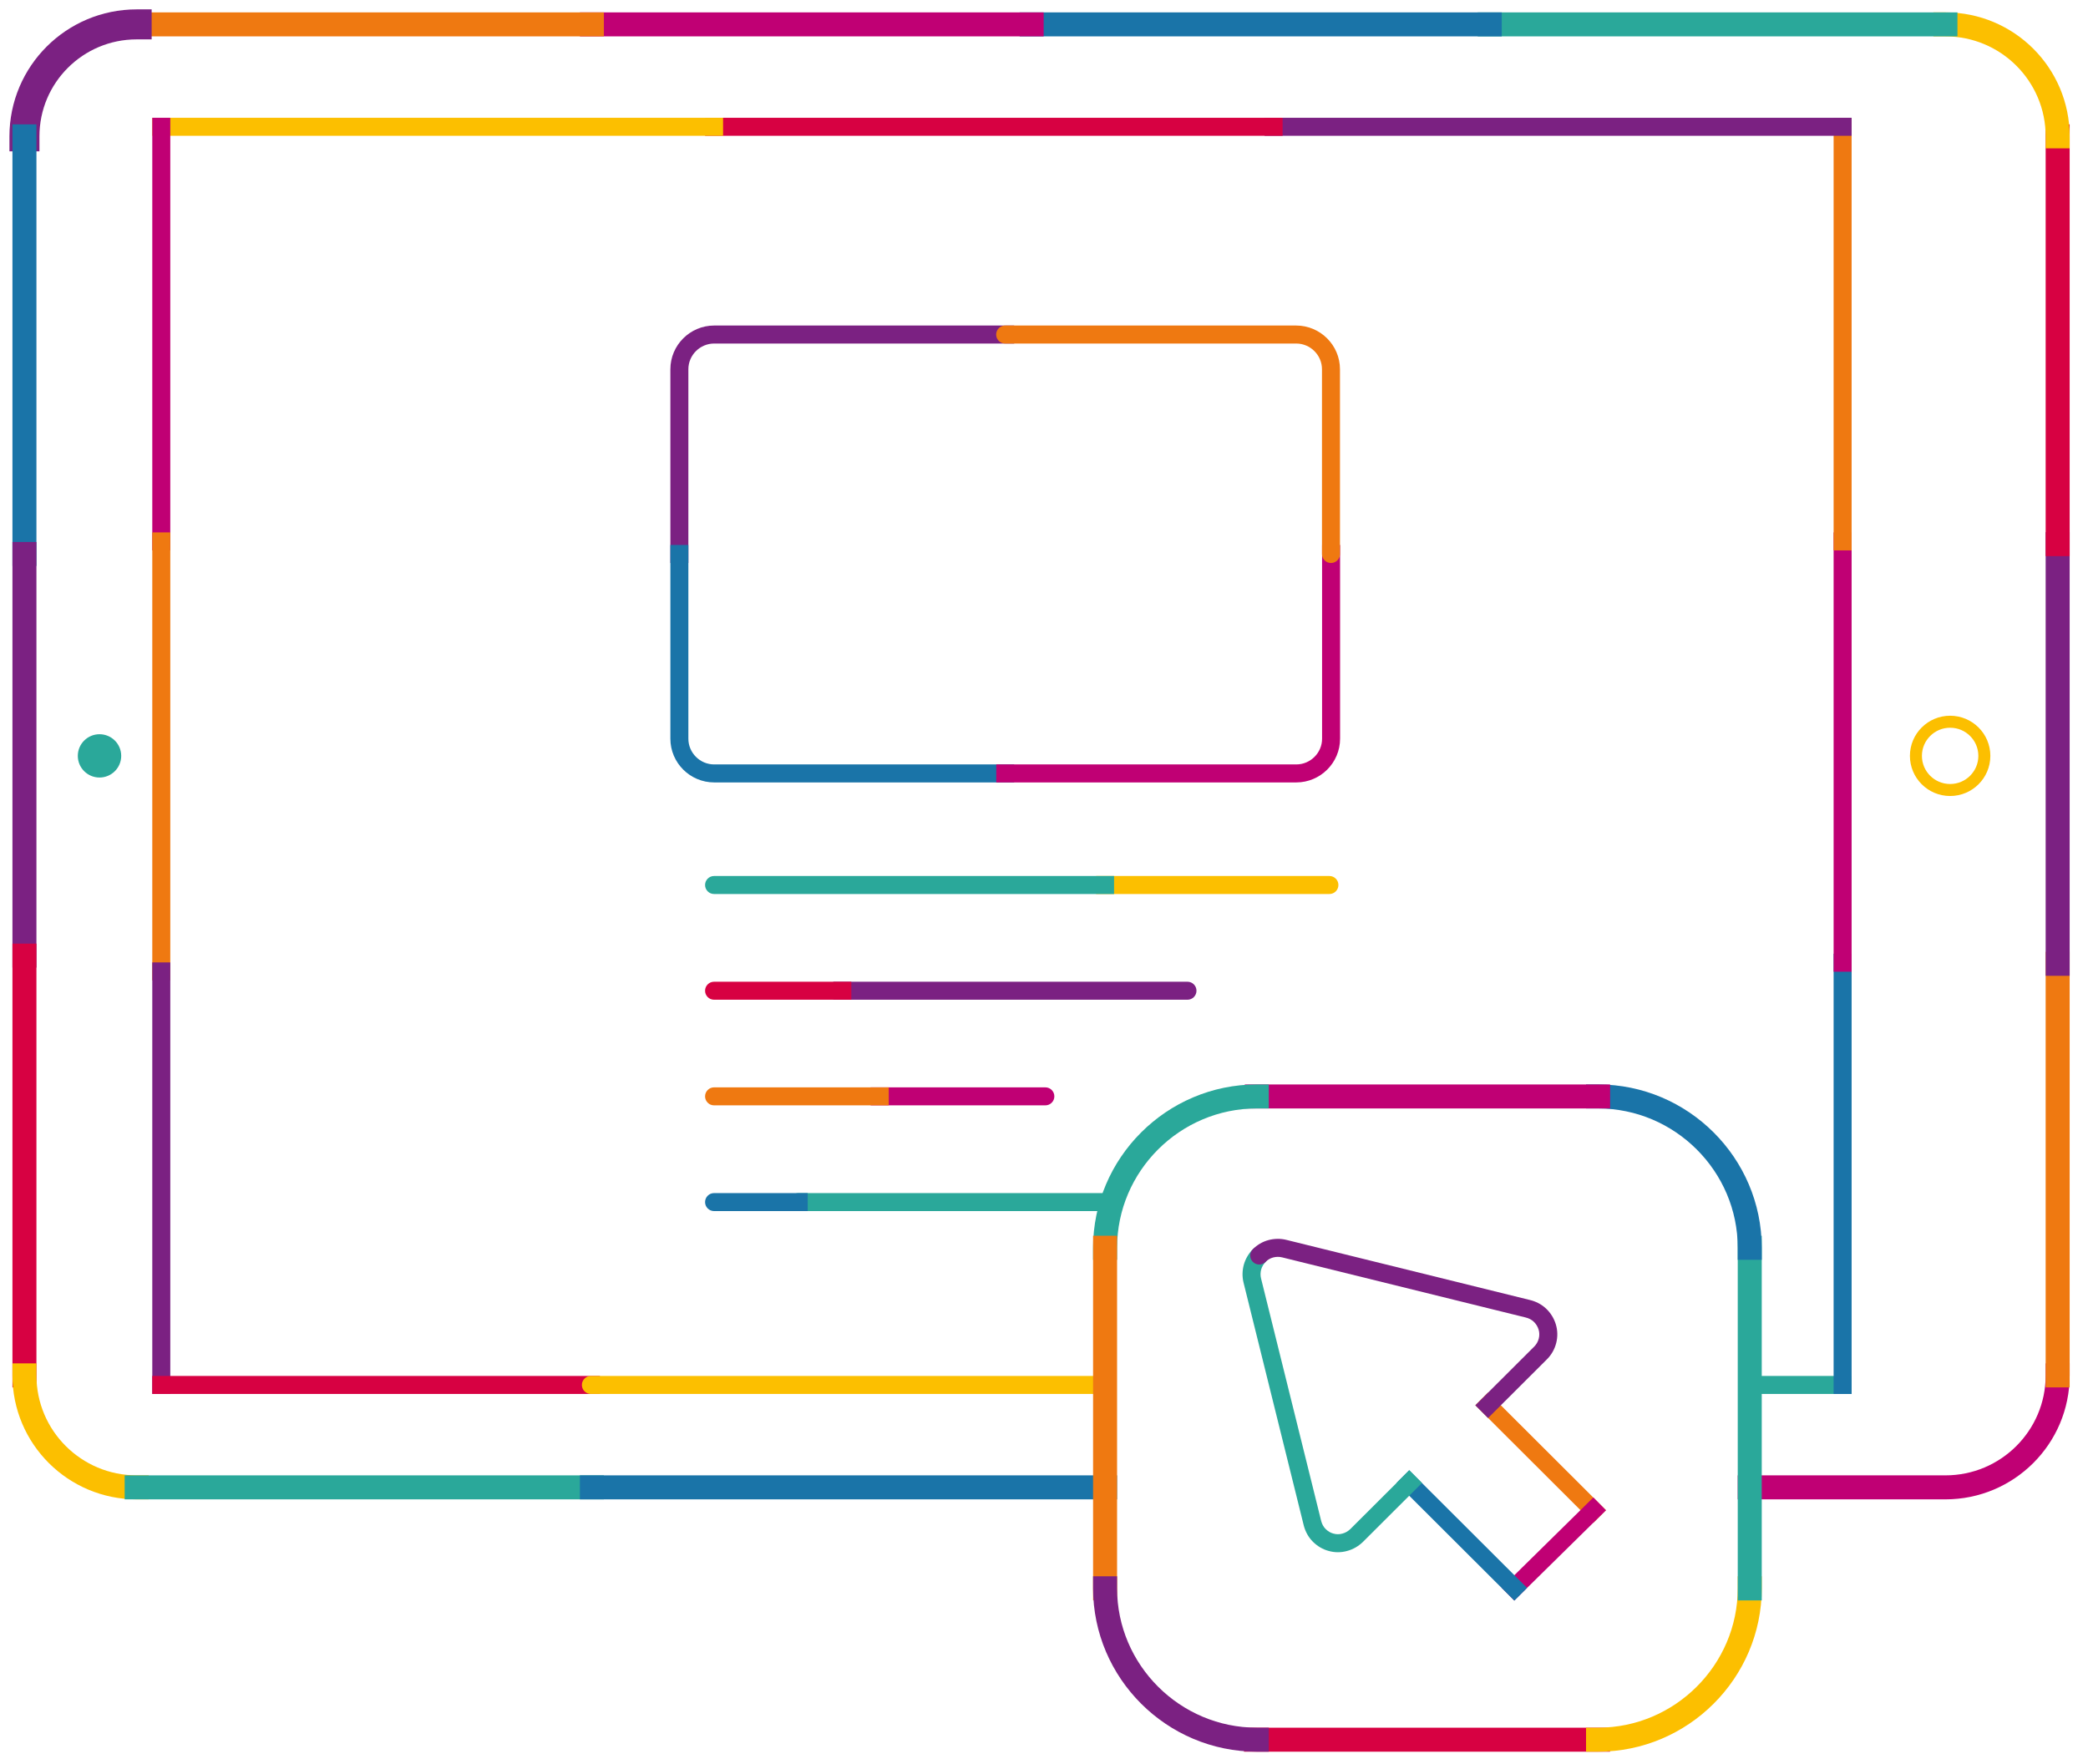 <svg width="348" height="294" viewBox="0 0 348 294" fill="none" xmlns="http://www.w3.org/2000/svg">
<path d="M342.943 229.225C342.943 239.53 334.569 247.885 324.24 247.885H291.624" stroke="#C00074" stroke-width="4" stroke-linecap="square"/>
<path d="M342.943 160.63V229.225" stroke="#EF7911" stroke-width="4" stroke-linecap="square"/>
<path d="M342.943 90.686V160.63" stroke="#7B2182" stroke-width="4" stroke-linecap="square"/>
<path d="M342.943 22.725V90.686" stroke="#D70142" stroke-width="4" stroke-linecap="square"/>
<path d="M324.24 4.063C334.569 4.063 342.943 12.418 342.943 22.724" stroke="#FCBF00" stroke-width="4" stroke-linecap="square"/>
<path d="M248.288 4.063H324.24" stroke="#2AA89A" stroke-width="4" stroke-linecap="square"/>
<path d="M171.944 4.063H248.288" stroke="#1A74A8" stroke-width="4" stroke-linecap="square"/>
<path d="M98.647 4.063H171.944" stroke="#C00074" stroke-width="4" stroke-linecap="square"/>
<path d="M22.776 4.063H98.647" stroke="#EF7911" stroke-width="4" stroke-linecap="square"/>
<path d="M4.073 22.724C4.073 12.418 12.447 4.063 22.776 4.063" stroke="#7B2182" stroke-width="5" stroke-linecap="square"/>
<path d="M4.073 92.328V22.725" stroke="#1A74A8" stroke-width="4" stroke-linecap="square"/>
<path d="M4.073 159.264V92.327" stroke="#7B2182" stroke-width="4" stroke-linecap="square"/>
<path d="M4.073 229.225V159.265" stroke="#D70142" stroke-width="4" stroke-linecap="square"/>
<path d="M22.776 247.885C12.447 247.885 4.073 239.53 4.073 229.225" stroke="#FCBF00" stroke-width="4" stroke-linecap="square"/>
<path d="M98.647 247.885H22.776" stroke="#2AA89A" stroke-width="4" stroke-linecap="square"/>
<path d="M184.179 247.885H98.647" stroke="#1A74A8" stroke-width="4" stroke-linecap="square"/>
<path d="M113.229 92.327V61.541C113.229 58.355 115.835 55.754 119.028 55.754H167.529" stroke="#7B2182" stroke-width="3" stroke-linecap="square"/>
<path d="M167.529 128.9H119.028C115.835 128.9 113.229 126.3 113.229 123.114V92.327" stroke="#1A74A8" stroke-width="3" stroke-linecap="square"/>
<path d="M221.846 92.327V123.114C221.846 126.3 219.239 128.9 216.046 128.9H167.545" stroke="#C00074" stroke-width="3" stroke-linecap="square"/>
<path d="M167.529 55.754H216.03C219.223 55.754 221.83 58.355 221.83 61.541V92.327" stroke="#EF7911" stroke-width="3" stroke-linecap="round"/>
<path d="M307.101 230.817H291.624" stroke="#2AA89A" stroke-width="3" stroke-linecap="square"/>
<path d="M307.102 160.451V230.818" stroke="#1A74A8" stroke-width="3" stroke-linecap="square"/>
<path d="M307.102 90.231V160.451" stroke="#C00074" stroke-width="3" stroke-linecap="square"/>
<path d="M307.102 21.131V90.23" stroke="#EF7911" stroke-width="3" stroke-linecap="square"/>
<path d="M212.267 21.131H307.101" stroke="#7B2182" stroke-width="3" stroke-linecap="square"/>
<path d="M119.012 21.131H212.266" stroke="#D70142" stroke-width="3" stroke-linecap="square"/>
<path d="M26.881 21.131H119.012" stroke="#FCBF00" stroke-width="3" stroke-linecap="square"/>
<path d="M26.881 90.23V21.131" stroke="#C00074" stroke-width="3" stroke-linecap="square"/>
<path d="M26.881 161.898V90.231" stroke="#EF7911" stroke-width="3" stroke-linecap="square"/>
<path d="M26.881 230.818V161.897" stroke="#7B2182" stroke-width="3" stroke-linecap="square"/>
<path d="M98.484 230.817H26.881" stroke="#D70142" stroke-width="3" stroke-linecap="square"/>
<path d="M184.18 230.817H98.484" stroke="#FCBF00" stroke-width="3" stroke-linecap="round"/>
<path d="M325.022 131.663C328.172 131.663 330.725 129.116 330.725 125.974C330.725 122.832 328.172 120.285 325.022 120.285C321.873 120.285 319.32 122.832 319.32 125.974C319.32 129.116 321.873 131.663 325.022 131.663Z" stroke="#FCBF00" stroke-width="2" stroke-miterlimit="10"/>
<path d="M16.585 129.583C18.583 129.583 20.202 127.968 20.202 125.975C20.202 123.982 18.583 122.366 16.585 122.366C14.588 122.366 12.968 123.982 12.968 125.975C12.968 127.968 14.588 129.583 16.585 129.583Z" fill="#2AA89A"/>
<path d="M184.179 145.996H182.679V148.996H184.179V145.996ZM221.569 148.996C222.397 148.996 223.069 148.325 223.069 147.496C223.069 146.668 222.397 145.996 221.569 145.996V148.996ZM184.179 148.996H221.569V145.996H184.179V148.996Z" fill="#FCBF00"/>
<path d="M119.012 145.996C118.183 145.996 117.512 146.668 117.512 147.496C117.512 148.325 118.183 148.996 119.012 148.996V145.996ZM184.179 148.996H185.679V145.996H184.179V148.996ZM119.012 148.996H184.179V145.996H119.012V148.996Z" fill="#2AA89A"/>
<path d="M140.387 163.616H138.887V166.616H140.387V163.616ZM197.913 166.616C198.742 166.616 199.413 165.945 199.413 165.116C199.413 164.288 198.742 163.616 197.913 163.616V166.616ZM140.387 166.616H197.913V163.616H140.387V166.616Z" fill="#7B2182"/>
<path d="M119.012 163.616C118.183 163.616 117.512 164.288 117.512 165.116C117.512 165.945 118.183 166.616 119.012 166.616V163.616ZM140.387 166.616H141.887V163.616H140.387V166.616ZM119.012 166.616H140.387V163.616H119.012V166.616Z" fill="#D70142"/>
<path d="M146.61 181.22H145.11V184.22H146.61V181.22ZM174.225 184.22C175.053 184.22 175.725 183.548 175.725 182.72C175.725 181.891 175.053 181.22 174.225 181.22V184.22ZM146.61 184.22H174.225V181.22H146.61V184.22Z" fill="#C00074"/>
<path d="M119.012 181.22C118.183 181.22 117.512 181.891 117.512 182.72C117.512 183.548 118.183 184.22 119.012 184.22V181.22ZM146.626 184.22H148.126V181.22H146.626V184.22ZM119.012 184.22H146.626V181.22H119.012V184.22Z" fill="#EF7911"/>
<path d="M133.104 200.341H184.863" stroke="#2AA89A" stroke-width="3" stroke-linecap="round"/>
<path d="M119.012 198.841C118.183 198.841 117.512 199.512 117.512 200.341C117.512 201.169 118.183 201.841 119.012 201.841V198.841ZM133.12 201.841H134.62V198.841H133.12V201.841ZM119.012 201.841H133.12V198.841H119.012V201.841Z" fill="#1A74A8"/>
<path d="M266.339 289.937H209.334" stroke="#D70142" stroke-width="4" stroke-linecap="square" stroke-linejoin="round"/>
<path d="M291.624 264.709C291.624 278.574 280.253 289.936 266.339 289.936" stroke="#FCBF00" stroke-width="4" stroke-linecap="square" stroke-linejoin="round"/>
<path d="M291.624 207.964V264.726" stroke="#2AA89A" stroke-width="4" stroke-linecap="square" stroke-linejoin="round"/>
<path d="M266.339 182.736C280.236 182.736 291.624 194.082 291.624 207.964" stroke="#1A74A8" stroke-width="4" stroke-linecap="square" stroke-linejoin="round"/>
<path d="M209.464 182.736H266.355" stroke="#C00074" stroke-width="4" stroke-linecap="square" stroke-linejoin="round"/>
<path d="M184.179 207.964C184.179 194.098 195.551 182.736 209.464 182.736" stroke="#2AA89A" stroke-width="4" stroke-linecap="square" stroke-linejoin="round"/>
<path d="M184.179 264.709V207.947" stroke="#EF7911" stroke-width="4" stroke-linecap="square" stroke-linejoin="round"/>
<path d="M209.464 289.936C195.567 289.936 184.179 278.591 184.179 264.709" stroke="#7B2182" stroke-width="4" stroke-linecap="square" stroke-linejoin="round"/>
<path d="M265.541 251.689L248.011 234.199" stroke="#EF7911" stroke-width="3" stroke-linecap="square" stroke-linejoin="round"/>
<path d="M252.394 264.627L265.541 251.688" stroke="#C00074" stroke-width="3" stroke-linecap="square" stroke-linejoin="round"/>
<path d="M234.863 247.153L252.393 264.643" stroke="#1A74A8" stroke-width="3" stroke-linecap="square" stroke-linejoin="round"/>
<path d="M210.931 210.326C211.517 209.74 211.518 208.791 210.933 208.204C210.348 207.618 209.398 207.617 208.812 208.202L210.931 210.326ZM208.747 211.182L207.306 210.765C207.304 210.774 207.301 210.784 207.298 210.794L208.747 211.182ZM208.715 213.409L207.258 213.766L207.259 213.77L208.715 213.409ZM218.75 253.883L217.295 254.244C217.296 254.25 217.298 254.256 217.299 254.262L218.75 253.883ZM221.846 257.036L222.253 255.593C222.243 255.59 222.233 255.587 222.224 255.585L221.846 257.036ZM224.127 257.036L223.749 255.585C223.739 255.587 223.729 255.59 223.72 255.593L224.127 257.036ZM226.114 255.899L227.158 256.976C227.163 256.971 227.169 256.966 227.174 256.96L226.114 255.899ZM235.939 248.215L237.001 247.156L234.882 245.032L233.82 246.092L235.939 248.215ZM208.812 208.202C208.086 208.926 207.585 209.801 207.306 210.765L210.188 211.599C210.333 211.099 210.581 210.674 210.931 210.326L208.812 208.202ZM207.298 210.794C207.041 211.757 207.016 212.778 207.258 213.766L210.172 213.052C210.055 212.577 210.063 212.069 210.196 211.569L207.298 210.794ZM207.259 213.77L217.295 254.244L220.206 253.522L210.171 213.048L207.259 213.77ZM217.299 254.262C217.555 255.239 218.052 256.183 218.815 256.944L220.934 254.82C220.589 254.476 220.337 254.022 220.202 253.504L217.299 254.262ZM218.815 256.944C219.536 257.663 220.433 258.219 221.468 258.488L222.224 255.585C221.76 255.464 221.321 255.207 220.934 254.82L218.815 256.944ZM221.439 258.48C222.454 258.767 223.518 258.767 224.534 258.48L223.72 255.593C223.236 255.729 222.736 255.729 222.253 255.593L221.439 258.48ZM224.505 258.488C225.528 258.222 226.436 257.675 227.158 256.976L225.071 254.821C224.684 255.195 224.224 255.461 223.749 255.585L224.505 258.488ZM227.174 256.96L235.939 248.215L233.82 246.092L225.055 254.837L227.174 256.96Z" fill="#2AA89A"/>
<path d="M246.951 233.153L245.889 234.212L248.008 236.336L249.07 235.277L246.951 233.153ZM256.776 225.47L257.835 226.532L256.776 225.47ZM254.593 218.106L254.233 219.563C254.239 219.564 254.245 219.565 254.252 219.567L254.593 218.106ZM214.026 208.093L214.385 206.637L214.381 206.636L214.026 208.093ZM208.812 208.186C208.226 208.771 208.225 209.72 208.81 210.307C209.395 210.893 210.345 210.894 210.931 210.309L208.812 208.186ZM249.07 235.277L257.835 226.532L255.716 224.408L246.951 233.153L249.07 235.277ZM257.835 226.532C258.587 225.781 259.11 224.841 259.369 223.826L256.463 223.082C256.332 223.595 256.072 224.053 255.716 224.408L257.835 226.532ZM259.369 223.826C259.632 222.799 259.611 221.723 259.302 220.708L256.433 221.584C256.579 222.065 256.591 222.581 256.463 223.082L259.369 223.826ZM259.302 220.708C258.998 219.711 258.434 218.802 257.673 218.086L255.618 220.272C255.997 220.629 256.281 221.085 256.433 221.584L259.302 220.708ZM257.673 218.086C256.888 217.348 255.925 216.877 254.934 216.646L254.252 219.567C254.792 219.693 255.262 219.937 255.618 220.272L257.673 218.086ZM254.952 216.65L214.385 206.637L213.667 209.55L254.233 219.563L254.952 216.65ZM214.381 206.636C213.393 206.395 212.372 206.42 211.408 206.676L212.18 209.575C212.682 209.442 213.193 209.434 213.671 209.551L214.381 206.636ZM211.408 206.676C210.403 206.944 209.523 207.476 208.812 208.186L210.931 210.309C211.295 209.946 211.719 209.698 212.18 209.575L211.408 206.676Z" fill="#7B2182"/>
</svg>
